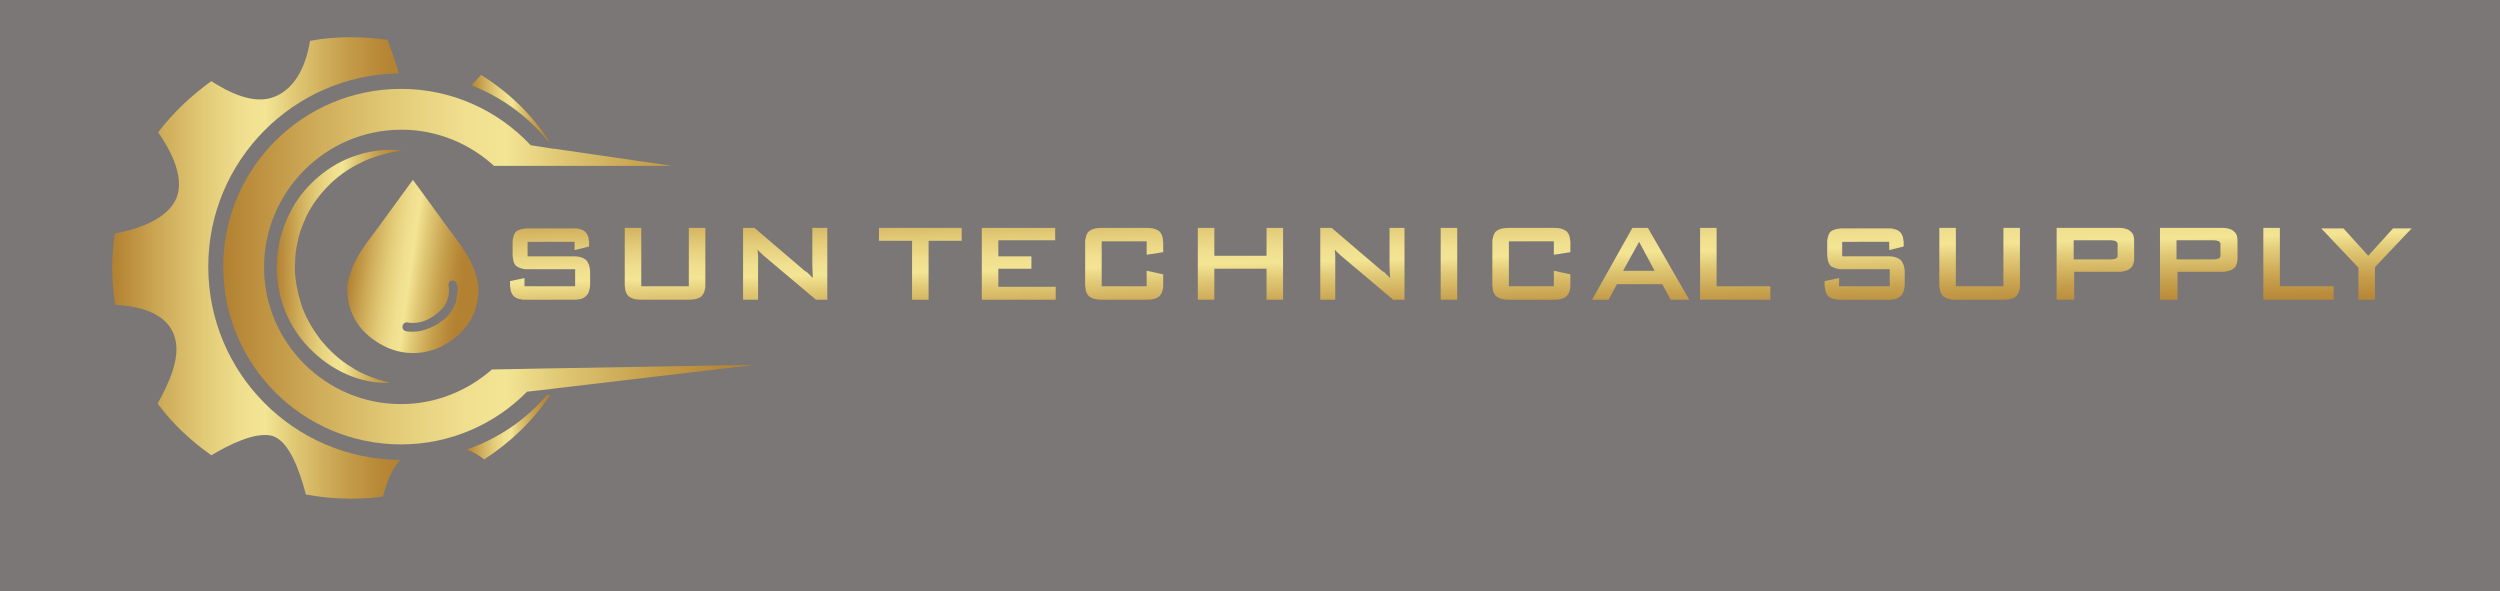 <?xml version="1.0" encoding="utf-8"?>
<!-- Generator: Adobe Illustrator 25.3.1, SVG Export Plug-In . SVG Version: 6.00 Build 0)  -->
<svg version="1.1" id="Layer_1" xmlns="http://www.w3.org/2000/svg" xmlns:xlink="http://www.w3.org/1999/xlink" x="0px" y="0px"
	 viewBox="0 0 483.8 114.4" style="enable-background:new 0 0 483.8 114.4;" xml:space="preserve">
<style type="text/css">
	.st0{fill:#7A7776;}
	.st1{fill:url(#SVGID_1_);}
	.st2{fill:url(#SVGID_2_);}
	.st3{fill:url(#SVGID_3_);}
	.st4{fill:url(#SVGID_4_);}
	.st5{fill:url(#SVGID_5_);}
	.st6{fill:url(#SVGID_6_);}
	.st7{fill:url(#SVGID_7_);}
	.st8{fill:url(#SVGID_8_);}
	.st9{fill:url(#SVGID_9_);}
	.st10{fill:url(#SVGID_10_);}
	.st11{fill:url(#SVGID_11_);}
	.st12{fill:url(#SVGID_12_);}
	.st13{fill:url(#SVGID_13_);}
	.st14{fill:url(#SVGID_14_);}
	.st15{fill:url(#SVGID_15_);}
	.st16{fill:url(#SVGID_16_);}
	.st17{fill:url(#SVGID_17_);}
	.st18{fill:url(#SVGID_18_);}
	.st19{fill:url(#SVGID_19_);}
	.st20{fill:url(#SVGID_20_);}
	.st21{fill:url(#SVGID_21_);}
	.st22{fill:url(#SVGID_22_);}
	.st23{fill:url(#SVGID_23_);}
	.st24{fill:url(#SVGID_24_);}
</style>
<rect class="st0" width="483.8" height="114.4"/>
<g>
	<linearGradient id="SVGID_1_" gradientUnits="userSpaceOnUse" x1="68.01" y1="49.932" x2="89.778" y2="53.002">
		<stop  offset="0" style="stop-color:#B28131"/>
		<stop  offset="2.763780e-02" style="stop-color:#B78837"/>
		<stop  offset="0.184" style="stop-color:#D0AE5B"/>
		<stop  offset="0.326" style="stop-color:#E3CC79"/>
		<stop  offset="0.446" style="stop-color:#EFDE8D"/>
		<stop  offset="0.53" style="stop-color:#F3E594"/>
		<stop  offset="0.627" style="stop-color:#E1C976"/>
		<stop  offset="0.793" style="stop-color:#C7A14E"/>
		<stop  offset="0.923" style="stop-color:#B88938"/>
		<stop  offset="1" style="stop-color:#B28131"/>
	</linearGradient>
	<path class="st1" d="M92.6,55.6c-0.6-5.2-4-8.8-6.5-12.3c-2.5-3.5-6.2-8.5-6.2-8.5s-3.7,5.1-6.2,8.5c-2.5,3.5-5.9,7.1-6.5,12.3
		c-0.1,6.5,4,9.9,7.6,11.6c3.3,1.5,7,1.5,10.3,0C88.6,65.5,92.7,62.1,92.6,55.6z M88.2,58.5c-0.3,0.8-0.6,1.5-1.2,2.2
		c-0.4,0.6-1,1.1-1.6,1.5c-0.6,0.5-1.3,0.9-2.1,1.2c-1.1,0.5-2.2,0.8-3.4,0.8c-0.4,0-0.9,0-1.3-0.1c-0.5-0.1-0.8-0.5-0.7-1
		c0.1-0.5,0.5-0.8,1-0.7c0.3,0.1,0.7,0.1,1,0.1c0.9,0,1.9-0.2,2.7-0.6c0.7-0.3,1.3-0.7,1.8-1.1c0.5-0.4,0.9-0.8,1.3-1.2
		c0.4-0.5,0.7-1,0.9-1.6c0.2-0.6,0.3-1.3,0.3-2c0-0.2-0.1-0.5-0.1-0.7v0c-0.1-0.5,0.2-0.9,0.6-1c0.5-0.1,0.9,0.2,1,0.6
		c0.1,0.3,0.1,0.6,0.2,0.9c0,0,0,0.1,0,0.1C88.5,56.9,88.4,57.7,88.2,58.5z"/>
</g>
<g>
	<linearGradient id="SVGID_2_" gradientUnits="userSpaceOnUse" x1="53.518" y1="51.501" x2="77.672" y2="51.501">
		<stop  offset="0" style="stop-color:#B28131"/>
		<stop  offset="2.763780e-02" style="stop-color:#B78837"/>
		<stop  offset="0.184" style="stop-color:#D0AE5B"/>
		<stop  offset="0.326" style="stop-color:#E3CC79"/>
		<stop  offset="0.446" style="stop-color:#EFDE8D"/>
		<stop  offset="0.53" style="stop-color:#F3E594"/>
		<stop  offset="0.627" style="stop-color:#E1C976"/>
		<stop  offset="0.793" style="stop-color:#C7A14E"/>
		<stop  offset="0.923" style="stop-color:#B88938"/>
		<stop  offset="1" style="stop-color:#B28131"/>
	</linearGradient>
	<path class="st2" d="M75.5,74.1c-2.9,0.1-5.8-0.5-8.5-1.7c-2.7-1.2-5.2-3-7.3-5.2c-2.1-2.2-3.7-4.8-4.8-7.7
		C54.4,58,54,56.5,53.8,55c-0.2-1.5-0.3-3.1-0.2-4.6c0.1-1.5,0.3-3.1,0.7-4.5c0.4-1.5,0.9-2.9,1.6-4.3c1.3-2.8,3.2-5.2,5.5-7.2
		c2.3-2,4.9-3.5,7.8-4.4c2.8-0.9,5.8-1.2,8.7-0.9c-1.4,0.2-2.8,0.5-4.2,0.9c-1.4,0.4-2.7,0.9-3.9,1.5c-2.5,1.2-4.7,2.8-6.6,4.8
		c-1.9,2-3.4,4.2-4.4,6.7c-0.5,1.2-1,2.5-1.2,3.8c-0.3,1.3-0.5,2.6-0.5,3.9c-0.1,1.3,0,2.7,0.2,4c0.2,1.3,0.5,2.6,0.9,3.9
		c0.4,1.3,0.9,2.5,1.6,3.7c0.6,1.2,1.4,2.3,2.2,3.4c1.7,2.1,3.7,4,6.1,5.4C70,72.4,72.7,73.4,75.5,74.1z"/>
</g>
<linearGradient id="SVGID_3_" gradientUnits="userSpaceOnUse" x1="21.864" y1="51.921" x2="77.499" y2="51.921">
	<stop  offset="0" style="stop-color:#B28131"/>
	<stop  offset="2.763780e-02" style="stop-color:#B78837"/>
	<stop  offset="0.184" style="stop-color:#D0AE5B"/>
	<stop  offset="0.326" style="stop-color:#E3CC79"/>
	<stop  offset="0.446" style="stop-color:#EFDE8D"/>
	<stop  offset="0.53" style="stop-color:#F3E594"/>
	<stop  offset="0.627" style="stop-color:#E1C976"/>
	<stop  offset="0.793" style="stop-color:#C7A14E"/>
	<stop  offset="0.923" style="stop-color:#B88938"/>
	<stop  offset="1" style="stop-color:#B28131"/>
</linearGradient>
<path class="st3" d="M77.5,89c-20.6-0.1-37.2-16.8-37.2-37.4c0-20.5,16.5-37.1,36.9-37.4c-0.4-1.4-1.4-4.3-2.2-6.5
	c-2.3-0.3-4.6-0.5-7-0.5c-2.7,0-5.4,0.2-8,0.7c-0.5,3.1-2.1,9.5-7.7,11.1c-3.7,1-8.2-1.2-11.4-3.3c-3.9,2.8-7.4,6.1-10.3,9.9
	c2.3,3.3,5.7,9.3,3.1,13.6c-2.1,3.5-7.3,5.2-11.5,6c-0.3,2.2-0.5,4.4-0.5,6.6c0,2.4,0.2,4.8,0.6,7.2c4.1,0.2,10.3,1.3,11.6,6.6
	c1,3.7-1.2,8.6-3.4,12.5c2.9,3.9,6.4,7.2,10.4,10c3.5-2.1,8.4-4.5,11.6-3.8c3.4,0.8,5.5,6.8,6.7,11.4c2.8,0.5,5.6,0.8,8.6,0.8
	c2.1,0,4.2-0.1,6.3-0.4C74.7,94,75.6,90.9,77.5,89z"/>
<linearGradient id="SVGID_4_" gradientUnits="userSpaceOnUse" x1="90.258" y1="82.646" x2="106.465" y2="82.646">
	<stop  offset="0" style="stop-color:#B28131"/>
	<stop  offset="2.763780e-02" style="stop-color:#B78837"/>
	<stop  offset="0.184" style="stop-color:#D0AE5B"/>
	<stop  offset="0.326" style="stop-color:#E3CC79"/>
	<stop  offset="0.446" style="stop-color:#EFDE8D"/>
	<stop  offset="0.53" style="stop-color:#F3E594"/>
	<stop  offset="0.627" style="stop-color:#E1C976"/>
	<stop  offset="0.793" style="stop-color:#C7A14E"/>
	<stop  offset="0.923" style="stop-color:#B88938"/>
	<stop  offset="1" style="stop-color:#B28131"/>
</linearGradient>
<path class="st4" d="M106.5,76.4l-0.7,0.1c-4,4.7-9.4,8.4-15.5,10.5c1.1,0.4,2.3,1,3.4,1.9C98.8,85.6,103.2,81.4,106.5,76.4z"/>
<linearGradient id="SVGID_5_" gradientUnits="userSpaceOnUse" x1="91.154" y1="20.98" x2="106.269" y2="20.98">
	<stop  offset="0" style="stop-color:#B28131"/>
	<stop  offset="2.763780e-02" style="stop-color:#B78837"/>
	<stop  offset="0.184" style="stop-color:#D0AE5B"/>
	<stop  offset="0.326" style="stop-color:#E3CC79"/>
	<stop  offset="0.446" style="stop-color:#EFDE8D"/>
	<stop  offset="0.53" style="stop-color:#F3E594"/>
	<stop  offset="0.627" style="stop-color:#E1C976"/>
	<stop  offset="0.793" style="stop-color:#C7A14E"/>
	<stop  offset="0.923" style="stop-color:#B88938"/>
	<stop  offset="1" style="stop-color:#B28131"/>
</linearGradient>
<path class="st5" d="M106.1,27.4l0.2,0c-3.3-5.2-7.9-9.6-13.2-12.9l-1.9,2C97.1,18.8,102.3,22.6,106.1,27.4z"/>
<linearGradient id="SVGID_6_" gradientUnits="userSpaceOnUse" x1="43.319" y1="51.62" x2="146.257" y2="51.62">
	<stop  offset="0" style="stop-color:#B28131"/>
	<stop  offset="2.763780e-02" style="stop-color:#B78837"/>
	<stop  offset="0.184" style="stop-color:#D0AE5B"/>
	<stop  offset="0.326" style="stop-color:#E3CC79"/>
	<stop  offset="0.446" style="stop-color:#EFDE8D"/>
	<stop  offset="0.53" style="stop-color:#F3E594"/>
	<stop  offset="0.627" style="stop-color:#E1C976"/>
	<stop  offset="0.793" style="stop-color:#C7A14E"/>
	<stop  offset="0.923" style="stop-color:#B88938"/>
	<stop  offset="1" style="stop-color:#B28131"/>
</linearGradient>
<path class="st6" d="M105.8,71.3l-10.6,0.2c-4.7,4.1-10.8,6.7-17.6,6.7c-14.6,0-26.5-11.9-26.5-26.5S63,25.1,77.7,25.1
	c6.9,0,13.2,2.7,17.9,7h10.3h3.4h0.2h20.6l-22.7-3.3l-0.2,0l-4.5-0.7c-6.3-6.7-15.2-10.9-25.1-10.9c-19,0-34.4,15.4-34.4,34.4
	c0,19,15.4,34.4,34.4,34.4c9.5,0,18.2-3.9,24.4-10.2l4.5-0.5l0.7-0.1l38.9-4.6L105.8,71.3z"/>
<g>
	<linearGradient id="SVGID_7_" gradientUnits="userSpaceOnUse" x1="106.052" y1="38.153" x2="106.889" y2="69.13">
		<stop  offset="0" style="stop-color:#B28131"/>
		<stop  offset="2.763780e-02" style="stop-color:#B78837"/>
		<stop  offset="0.184" style="stop-color:#D0AE5B"/>
		<stop  offset="0.326" style="stop-color:#E3CC79"/>
		<stop  offset="0.446" style="stop-color:#EFDE8D"/>
		<stop  offset="0.53" style="stop-color:#F3E594"/>
		<stop  offset="0.627" style="stop-color:#E1C976"/>
		<stop  offset="0.793" style="stop-color:#C7A14E"/>
		<stop  offset="0.923" style="stop-color:#B88938"/>
		<stop  offset="1" style="stop-color:#B28131"/>
	</linearGradient>
	<path class="st7" d="M102.1,46.6v3h8.6c0.4,0,0.9,0,1.4,0.1c0.5,0.1,0.9,0.3,1.3,0.6c0.3,0.3,0.4,0.6,0.6,1
		c0.1,0.4,0.2,0.8,0.2,1.3v2.5c0,0.4-0.1,0.8-0.2,1.2c-0.1,0.4-0.3,0.7-0.6,1c-0.2,0.2-0.4,0.3-0.6,0.4c-0.2,0.1-0.4,0.2-0.7,0.2
		c-0.2,0-0.4,0.1-0.6,0.1c-0.2,0-0.3,0-0.4,0h-9.2c-0.1,0-0.3,0-0.5,0c-0.2,0-0.4,0-0.7-0.1c-0.2,0-0.5-0.1-0.7-0.2
		c-0.2-0.1-0.4-0.2-0.6-0.4c-0.2-0.2-0.3-0.4-0.4-0.6c-0.1-0.2-0.2-0.5-0.2-0.7c0-0.2-0.1-0.5-0.1-0.7c0-0.2,0-0.4,0-0.6v-0.3
		l2.8-0.6v1.6h9.8v-3.3h-9c-0.1,0-0.3,0-0.5,0c-0.2,0-0.4,0-0.6-0.1c-0.2,0-0.4-0.1-0.7-0.2c-0.2-0.1-0.4-0.2-0.6-0.3
		c-0.2-0.2-0.3-0.4-0.4-0.6c-0.1-0.2-0.2-0.5-0.2-0.7c0-0.2-0.1-0.5-0.1-0.7c0-0.2,0-0.4,0-0.6v-1.5c0-0.1,0-0.3,0-0.6
		c0-0.2,0-0.5,0.1-0.7c0-0.2,0.1-0.5,0.2-0.7c0.1-0.2,0.2-0.5,0.4-0.6c0.2-0.1,0.3-0.3,0.6-0.3c0.2-0.1,0.4-0.2,0.7-0.2
		c0.2,0,0.4-0.1,0.6-0.1c0.2,0,0.4,0,0.5,0h8.4c0.2,0,0.4,0,0.6,0c0.2,0,0.5,0,0.7,0.1c0.2,0,0.5,0.1,0.7,0.2
		c0.2,0.1,0.4,0.2,0.6,0.4s0.3,0.4,0.4,0.6c0.1,0.2,0.2,0.4,0.2,0.7c0,0.2,0.1,0.4,0.1,0.6c0,0.2,0,0.4,0,0.5v0.4l-2.8,0.7v-1.6
		H102.1z"/>
	<linearGradient id="SVGID_8_" gradientUnits="userSpaceOnUse" x1="128.402" y1="37.549" x2="129.239" y2="68.526">
		<stop  offset="0" style="stop-color:#B28131"/>
		<stop  offset="2.763780e-02" style="stop-color:#B78837"/>
		<stop  offset="0.184" style="stop-color:#D0AE5B"/>
		<stop  offset="0.326" style="stop-color:#E3CC79"/>
		<stop  offset="0.446" style="stop-color:#EFDE8D"/>
		<stop  offset="0.53" style="stop-color:#F3E594"/>
		<stop  offset="0.627" style="stop-color:#E1C976"/>
		<stop  offset="0.793" style="stop-color:#C7A14E"/>
		<stop  offset="0.923" style="stop-color:#B88938"/>
		<stop  offset="1" style="stop-color:#B28131"/>
	</linearGradient>
	<path class="st8" d="M124.1,55.4h9.2V44.1h3.2v10.6c0,0.1,0,0.3,0,0.6c0,0.2,0,0.5-0.1,0.7c0,0.2-0.1,0.5-0.2,0.7
		c-0.1,0.2-0.3,0.5-0.4,0.6c-0.3,0.3-0.8,0.5-1.3,0.6c-0.5,0.1-1,0.1-1.4,0.1h-8.8c-0.4,0-0.9,0-1.4-0.1c-0.5-0.1-0.9-0.3-1.3-0.6
		c-0.2-0.2-0.3-0.4-0.4-0.6c-0.1-0.2-0.2-0.5-0.2-0.7c0-0.2-0.1-0.5-0.1-0.7c0-0.2,0-0.4,0-0.6V44.1h3.2V55.4z"/>
	<linearGradient id="SVGID_9_" gradientUnits="userSpaceOnUse" x1="151.374" y1="36.928" x2="152.211" y2="67.905">
		<stop  offset="0" style="stop-color:#B28131"/>
		<stop  offset="2.763780e-02" style="stop-color:#B78837"/>
		<stop  offset="0.184" style="stop-color:#D0AE5B"/>
		<stop  offset="0.326" style="stop-color:#E3CC79"/>
		<stop  offset="0.446" style="stop-color:#EFDE8D"/>
		<stop  offset="0.53" style="stop-color:#F3E594"/>
		<stop  offset="0.627" style="stop-color:#E1C976"/>
		<stop  offset="0.793" style="stop-color:#C7A14E"/>
		<stop  offset="0.923" style="stop-color:#B88938"/>
		<stop  offset="1" style="stop-color:#B28131"/>
	</linearGradient>
	<path class="st9" d="M155.6,52.3c0.1,0.1,0.2,0.2,0.3,0.2c0.1,0.1,0.2,0.1,0.3,0.2c0.1,0.1,0.2,0.2,0.4,0.4
		c0.2,0.2,0.4,0.4,0.7,0.7l-0.1-2.4v-7.3h2.9V58h-2.2l-10.2-8.6c0,0-0.2-0.2-0.4-0.4c-0.3-0.2-0.5-0.5-0.7-0.7l0.1,1.1
		c0,0.1,0,0.1,0,0.2c0,0.1,0,0.1,0,0.2c0,0.2,0,0.3,0,0.4c0,0.1,0,0.2,0,0.3V58h-2.9V44.1h2.2L155.6,52.3z"/>
	<linearGradient id="SVGID_10_" gradientUnits="userSpaceOnUse" x1="177.816" y1="36.213" x2="178.653" y2="67.19">
		<stop  offset="0" style="stop-color:#B28131"/>
		<stop  offset="2.763780e-02" style="stop-color:#B78837"/>
		<stop  offset="0.184" style="stop-color:#D0AE5B"/>
		<stop  offset="0.326" style="stop-color:#E3CC79"/>
		<stop  offset="0.446" style="stop-color:#EFDE8D"/>
		<stop  offset="0.53" style="stop-color:#F3E594"/>
		<stop  offset="0.627" style="stop-color:#E1C976"/>
		<stop  offset="0.793" style="stop-color:#C7A14E"/>
		<stop  offset="0.923" style="stop-color:#B88938"/>
		<stop  offset="1" style="stop-color:#B28131"/>
	</linearGradient>
	<path class="st10" d="M179.7,58h-3.2V46.6h-6.4v-2.5h16v2.5h-6.4V58z"/>
	<linearGradient id="SVGID_11_" gradientUnits="userSpaceOnUse" x1="196.666" y1="35.704" x2="197.503" y2="66.681">
		<stop  offset="0" style="stop-color:#B28131"/>
		<stop  offset="2.763780e-02" style="stop-color:#B78837"/>
		<stop  offset="0.184" style="stop-color:#D0AE5B"/>
		<stop  offset="0.326" style="stop-color:#E3CC79"/>
		<stop  offset="0.446" style="stop-color:#EFDE8D"/>
		<stop  offset="0.53" style="stop-color:#F3E594"/>
		<stop  offset="0.627" style="stop-color:#E1C976"/>
		<stop  offset="0.793" style="stop-color:#C7A14E"/>
		<stop  offset="0.923" style="stop-color:#B88938"/>
		<stop  offset="1" style="stop-color:#B28131"/>
	</linearGradient>
	<path class="st11" d="M204.2,44.1v2.4h-11v3.1h6.4v2.4h-6.4v3.5h11.1V58H190V44.1H204.2z"/>
	<linearGradient id="SVGID_12_" gradientUnits="userSpaceOnUse" x1="217.117" y1="35.151" x2="217.954" y2="66.128">
		<stop  offset="0" style="stop-color:#B28131"/>
		<stop  offset="2.763780e-02" style="stop-color:#B78837"/>
		<stop  offset="0.184" style="stop-color:#D0AE5B"/>
		<stop  offset="0.326" style="stop-color:#E3CC79"/>
		<stop  offset="0.446" style="stop-color:#EFDE8D"/>
		<stop  offset="0.53" style="stop-color:#F3E594"/>
		<stop  offset="0.627" style="stop-color:#E1C976"/>
		<stop  offset="0.793" style="stop-color:#C7A14E"/>
		<stop  offset="0.923" style="stop-color:#B88938"/>
		<stop  offset="1" style="stop-color:#B28131"/>
	</linearGradient>
	<path class="st12" d="M213.2,46.6v8.8h8.7v-3l3.2,0.7v1.6c0,0.1,0,0.3,0,0.6c0,0.2,0,0.5-0.1,0.7c0,0.2-0.1,0.5-0.2,0.7
		c-0.1,0.2-0.3,0.5-0.4,0.6c-0.3,0.3-0.8,0.5-1.3,0.6c-0.5,0.1-1,0.1-1.4,0.1h-8.3c-0.4,0-0.9,0-1.4-0.1c-0.5-0.1-0.9-0.3-1.3-0.6
		c-0.2-0.2-0.3-0.4-0.4-0.6c-0.1-0.2-0.2-0.5-0.2-0.7c0-0.2-0.1-0.5-0.1-0.7c0-0.2,0-0.4,0-0.6v-7.3c0-0.1,0-0.3,0-0.6
		c0-0.2,0-0.5,0.1-0.7c0-0.2,0.1-0.5,0.2-0.7c0.1-0.2,0.2-0.5,0.4-0.6c0.3-0.3,0.8-0.5,1.3-0.6c0.5-0.1,1-0.1,1.4-0.1h8.3
		c0.4,0,0.9,0,1.4,0.1c0.5,0.1,0.9,0.3,1.3,0.6c0.2,0.2,0.3,0.4,0.4,0.6c0.1,0.2,0.2,0.5,0.2,0.7c0,0.2,0.1,0.5,0.1,0.7
		c0,0.2,0,0.4,0,0.6v1.4l-3.2,0.5v-2.6H213.2z"/>
	<linearGradient id="SVGID_13_" gradientUnits="userSpaceOnUse" x1="239.609" y1="34.543" x2="240.446" y2="65.52">
		<stop  offset="0" style="stop-color:#B28131"/>
		<stop  offset="2.763780e-02" style="stop-color:#B78837"/>
		<stop  offset="0.184" style="stop-color:#D0AE5B"/>
		<stop  offset="0.326" style="stop-color:#E3CC79"/>
		<stop  offset="0.446" style="stop-color:#EFDE8D"/>
		<stop  offset="0.53" style="stop-color:#F3E594"/>
		<stop  offset="0.627" style="stop-color:#E1C976"/>
		<stop  offset="0.793" style="stop-color:#C7A14E"/>
		<stop  offset="0.923" style="stop-color:#B88938"/>
		<stop  offset="1" style="stop-color:#B28131"/>
	</linearGradient>
	<path class="st13" d="M235,44.1v5.4h10.1v-5.4h3.2V58h-3.2v-6H235v6h-3.2V44.1H235z"/>
	<linearGradient id="SVGID_14_" gradientUnits="userSpaceOnUse" x1="263.08" y1="33.909" x2="263.917" y2="64.886">
		<stop  offset="0" style="stop-color:#B28131"/>
		<stop  offset="2.763780e-02" style="stop-color:#B78837"/>
		<stop  offset="0.184" style="stop-color:#D0AE5B"/>
		<stop  offset="0.326" style="stop-color:#E3CC79"/>
		<stop  offset="0.446" style="stop-color:#EFDE8D"/>
		<stop  offset="0.53" style="stop-color:#F3E594"/>
		<stop  offset="0.627" style="stop-color:#E1C976"/>
		<stop  offset="0.793" style="stop-color:#C7A14E"/>
		<stop  offset="0.923" style="stop-color:#B88938"/>
		<stop  offset="1" style="stop-color:#B28131"/>
	</linearGradient>
	<path class="st14" d="M267.3,52.3c0.1,0.1,0.2,0.2,0.3,0.2c0.1,0.1,0.2,0.1,0.3,0.2c0.1,0.1,0.2,0.2,0.4,0.4
		c0.2,0.2,0.4,0.4,0.7,0.7l-0.1-2.4v-7.3h2.9V58h-2.2l-10.2-8.6c0,0-0.2-0.2-0.4-0.4c-0.3-0.2-0.5-0.5-0.7-0.7l0.1,1.1
		c0,0.1,0,0.1,0,0.2c0,0.1,0,0.1,0,0.2c0,0.2,0,0.3,0,0.4c0,0.1,0,0.2,0,0.3V58h-2.9V44.1h2.2L267.3,52.3z"/>
	<linearGradient id="SVGID_15_" gradientUnits="userSpaceOnUse" x1="279.895" y1="33.455" x2="280.732" y2="64.431">
		<stop  offset="0" style="stop-color:#B28131"/>
		<stop  offset="2.763780e-02" style="stop-color:#B78837"/>
		<stop  offset="0.184" style="stop-color:#D0AE5B"/>
		<stop  offset="0.326" style="stop-color:#E3CC79"/>
		<stop  offset="0.446" style="stop-color:#EFDE8D"/>
		<stop  offset="0.53" style="stop-color:#F3E594"/>
		<stop  offset="0.627" style="stop-color:#E1C976"/>
		<stop  offset="0.793" style="stop-color:#C7A14E"/>
		<stop  offset="0.923" style="stop-color:#B88938"/>
		<stop  offset="1" style="stop-color:#B28131"/>
	</linearGradient>
	<path class="st15" d="M282,58h-3.2V44.1h3.2V58z"/>
	<linearGradient id="SVGID_16_" gradientUnits="userSpaceOnUse" x1="295.864" y1="33.023" x2="296.701" y2="64">
		<stop  offset="0" style="stop-color:#B28131"/>
		<stop  offset="2.763780e-02" style="stop-color:#B78837"/>
		<stop  offset="0.184" style="stop-color:#D0AE5B"/>
		<stop  offset="0.326" style="stop-color:#E3CC79"/>
		<stop  offset="0.446" style="stop-color:#EFDE8D"/>
		<stop  offset="0.53" style="stop-color:#F3E594"/>
		<stop  offset="0.627" style="stop-color:#E1C976"/>
		<stop  offset="0.793" style="stop-color:#C7A14E"/>
		<stop  offset="0.923" style="stop-color:#B88938"/>
		<stop  offset="1" style="stop-color:#B28131"/>
	</linearGradient>
	<path class="st16" d="M292,46.6v8.8h8.7v-3l3.2,0.7v1.6c0,0.1,0,0.3,0,0.6c0,0.2,0,0.5-0.1,0.7c0,0.2-0.1,0.5-0.2,0.7
		c-0.1,0.2-0.3,0.5-0.4,0.6c-0.3,0.3-0.8,0.5-1.3,0.6c-0.5,0.1-1,0.1-1.4,0.1h-8.3c-0.4,0-0.9,0-1.4-0.1c-0.5-0.1-0.9-0.3-1.3-0.6
		c-0.2-0.2-0.3-0.4-0.4-0.6c-0.1-0.2-0.2-0.5-0.2-0.7c0-0.2-0.1-0.5-0.1-0.7c0-0.2,0-0.4,0-0.6v-7.3c0-0.1,0-0.3,0-0.6
		c0-0.2,0-0.5,0.1-0.7c0-0.2,0.1-0.5,0.2-0.7c0.1-0.2,0.2-0.5,0.4-0.6c0.3-0.3,0.8-0.5,1.3-0.6c0.5-0.1,1-0.1,1.4-0.1h8.3
		c0.4,0,0.9,0,1.4,0.1c0.5,0.1,0.9,0.3,1.3,0.6c0.2,0.2,0.3,0.4,0.4,0.6c0.1,0.2,0.2,0.5,0.2,0.7c0,0.2,0.1,0.5,0.1,0.7
		c0,0.2,0,0.4,0,0.6v1.4l-3.2,0.5v-2.6H292z"/>
	<linearGradient id="SVGID_17_" gradientUnits="userSpaceOnUse" x1="316.692" y1="32.46" x2="317.529" y2="63.437">
		<stop  offset="0" style="stop-color:#B28131"/>
		<stop  offset="2.763780e-02" style="stop-color:#B78837"/>
		<stop  offset="0.184" style="stop-color:#D0AE5B"/>
		<stop  offset="0.326" style="stop-color:#E3CC79"/>
		<stop  offset="0.446" style="stop-color:#EFDE8D"/>
		<stop  offset="0.53" style="stop-color:#F3E594"/>
		<stop  offset="0.627" style="stop-color:#E1C976"/>
		<stop  offset="0.793" style="stop-color:#C7A14E"/>
		<stop  offset="0.923" style="stop-color:#B88938"/>
		<stop  offset="1" style="stop-color:#B28131"/>
	</linearGradient>
	<path class="st17" d="M318.9,44.1l8,13.9h-3.6l-1.6-3h-8.8l-1.6,3h-3.2l7.8-13.9H318.9z M320.2,52.4l-3-5.6l-3.1,5.6H320.2z"/>
	<linearGradient id="SVGID_18_" gradientUnits="userSpaceOnUse" x1="335.125" y1="31.962" x2="335.962" y2="62.939">
		<stop  offset="0" style="stop-color:#B28131"/>
		<stop  offset="2.763780e-02" style="stop-color:#B78837"/>
		<stop  offset="0.184" style="stop-color:#D0AE5B"/>
		<stop  offset="0.326" style="stop-color:#E3CC79"/>
		<stop  offset="0.446" style="stop-color:#EFDE8D"/>
		<stop  offset="0.53" style="stop-color:#F3E594"/>
		<stop  offset="0.627" style="stop-color:#E1C976"/>
		<stop  offset="0.793" style="stop-color:#C7A14E"/>
		<stop  offset="0.923" style="stop-color:#B88938"/>
		<stop  offset="1" style="stop-color:#B28131"/>
	</linearGradient>
	<path class="st18" d="M332.2,55.4h10.4V58H329V44.1h3.2V55.4z"/>
	<linearGradient id="SVGID_19_" gradientUnits="userSpaceOnUse" x1="360.275" y1="31.282" x2="361.112" y2="62.259">
		<stop  offset="0" style="stop-color:#B28131"/>
		<stop  offset="2.763780e-02" style="stop-color:#B78837"/>
		<stop  offset="0.184" style="stop-color:#D0AE5B"/>
		<stop  offset="0.326" style="stop-color:#E3CC79"/>
		<stop  offset="0.446" style="stop-color:#EFDE8D"/>
		<stop  offset="0.53" style="stop-color:#F3E594"/>
		<stop  offset="0.627" style="stop-color:#E1C976"/>
		<stop  offset="0.793" style="stop-color:#C7A14E"/>
		<stop  offset="0.923" style="stop-color:#B88938"/>
		<stop  offset="1" style="stop-color:#B28131"/>
	</linearGradient>
	<path class="st19" d="M356.5,46.6v3h8.6c0.4,0,0.9,0,1.4,0.1c0.5,0.1,0.9,0.3,1.3,0.6c0.3,0.3,0.4,0.6,0.6,1
		c0.1,0.4,0.2,0.8,0.2,1.3v2.5c0,0.4-0.1,0.8-0.2,1.2c-0.1,0.4-0.3,0.7-0.6,1c-0.2,0.2-0.4,0.3-0.6,0.4c-0.2,0.1-0.4,0.2-0.7,0.2
		c-0.2,0-0.4,0.1-0.6,0.1c-0.2,0-0.3,0-0.4,0h-9.2c-0.1,0-0.3,0-0.5,0c-0.2,0-0.4,0-0.7-0.1c-0.2,0-0.5-0.1-0.7-0.2
		c-0.2-0.1-0.4-0.2-0.6-0.4c-0.2-0.2-0.3-0.4-0.4-0.6c-0.1-0.2-0.2-0.5-0.2-0.7c0-0.2-0.1-0.5-0.1-0.7c0-0.2,0-0.4,0-0.6v-0.3
		l2.8-0.6v1.6h9.8v-3.3h-9c-0.1,0-0.3,0-0.5,0c-0.2,0-0.4,0-0.6-0.1c-0.2,0-0.4-0.1-0.7-0.2c-0.2-0.1-0.4-0.2-0.6-0.3
		c-0.2-0.2-0.3-0.4-0.4-0.6c-0.1-0.2-0.2-0.5-0.2-0.7c0-0.2-0.1-0.5-0.1-0.7c0-0.2,0-0.4,0-0.6v-1.5c0-0.1,0-0.3,0-0.6
		c0-0.2,0-0.5,0.1-0.7c0-0.2,0.1-0.5,0.2-0.7c0.1-0.2,0.2-0.5,0.4-0.6c0.2-0.1,0.3-0.3,0.6-0.3c0.2-0.1,0.4-0.2,0.7-0.2
		c0.2,0,0.4-0.1,0.6-0.1c0.2,0,0.4,0,0.5,0h8.4c0.2,0,0.4,0,0.6,0c0.2,0,0.5,0,0.7,0.1c0.2,0,0.5,0.1,0.7,0.2
		c0.2,0.1,0.4,0.2,0.6,0.4c0.2,0.2,0.3,0.4,0.4,0.6c0.1,0.2,0.2,0.4,0.2,0.7c0,0.2,0.1,0.4,0.1,0.6c0,0.2,0,0.4,0,0.5v0.4l-2.8,0.7
		v-1.6H356.5z"/>
	<linearGradient id="SVGID_20_" gradientUnits="userSpaceOnUse" x1="382.625" y1="30.678" x2="383.462" y2="61.655">
		<stop  offset="0" style="stop-color:#B28131"/>
		<stop  offset="2.763780e-02" style="stop-color:#B78837"/>
		<stop  offset="0.184" style="stop-color:#D0AE5B"/>
		<stop  offset="0.326" style="stop-color:#E3CC79"/>
		<stop  offset="0.446" style="stop-color:#EFDE8D"/>
		<stop  offset="0.53" style="stop-color:#F3E594"/>
		<stop  offset="0.627" style="stop-color:#E1C976"/>
		<stop  offset="0.793" style="stop-color:#C7A14E"/>
		<stop  offset="0.923" style="stop-color:#B88938"/>
		<stop  offset="1" style="stop-color:#B28131"/>
	</linearGradient>
	<path class="st20" d="M378.5,55.4h9.2V44.1h3.2v10.6c0,0.1,0,0.3,0,0.6c0,0.2,0,0.5-0.1,0.7c0,0.2-0.1,0.5-0.2,0.7
		c-0.1,0.2-0.3,0.5-0.4,0.6c-0.3,0.3-0.8,0.5-1.3,0.6c-0.5,0.1-1,0.1-1.4,0.1h-8.8c-0.4,0-0.9,0-1.4-0.1c-0.5-0.1-0.9-0.3-1.3-0.6
		c-0.2-0.2-0.3-0.4-0.4-0.6c-0.1-0.2-0.2-0.5-0.2-0.7c0-0.2-0.1-0.5-0.1-0.7c0-0.2,0-0.4,0-0.6V44.1h3.2V55.4z"/>
	<linearGradient id="SVGID_21_" gradientUnits="userSpaceOnUse" x1="404.931" y1="30.075" x2="405.768" y2="61.052">
		<stop  offset="0" style="stop-color:#B28131"/>
		<stop  offset="2.763780e-02" style="stop-color:#B78837"/>
		<stop  offset="0.184" style="stop-color:#D0AE5B"/>
		<stop  offset="0.326" style="stop-color:#E3CC79"/>
		<stop  offset="0.446" style="stop-color:#EFDE8D"/>
		<stop  offset="0.53" style="stop-color:#F3E594"/>
		<stop  offset="0.627" style="stop-color:#E1C976"/>
		<stop  offset="0.793" style="stop-color:#C7A14E"/>
		<stop  offset="0.923" style="stop-color:#B88938"/>
		<stop  offset="1" style="stop-color:#B28131"/>
	</linearGradient>
	<path class="st21" d="M410,44.1c0.3,0,0.7,0,1.1,0.1c0.4,0.1,0.8,0.2,1.1,0.5c0.4,0.3,0.6,0.6,0.7,1c0.1,0.4,0.1,0.7,0.1,1.1v3.1
		c0,0.1,0,0.2,0,0.4c0,0.2,0,0.3-0.1,0.5c0,0.2-0.1,0.4-0.2,0.6c-0.1,0.2-0.2,0.4-0.4,0.5c-0.2,0.2-0.4,0.3-0.6,0.4
		c-0.2,0.1-0.5,0.1-0.7,0.2c-0.2,0-0.4,0.1-0.6,0.1c-0.2,0-0.3,0-0.4,0h-8.6V58H398V44.1H410z M401.3,46.5v3.7h7.1
		c0.5,0,0.9-0.1,1.1-0.2c0.2-0.1,0.3-0.3,0.3-0.5c0-0.2,0-0.3,0-0.4v-1.5c0-0.1,0-0.2,0-0.4c0-0.2-0.1-0.3-0.3-0.5
		c-0.2-0.1-0.6-0.2-1.1-0.2H401.3z"/>
	<linearGradient id="SVGID_22_" gradientUnits="userSpaceOnUse" x1="424.873" y1="29.536" x2="425.71" y2="60.513">
		<stop  offset="0" style="stop-color:#B28131"/>
		<stop  offset="2.763780e-02" style="stop-color:#B78837"/>
		<stop  offset="0.184" style="stop-color:#D0AE5B"/>
		<stop  offset="0.326" style="stop-color:#E3CC79"/>
		<stop  offset="0.446" style="stop-color:#EFDE8D"/>
		<stop  offset="0.53" style="stop-color:#F3E594"/>
		<stop  offset="0.627" style="stop-color:#E1C976"/>
		<stop  offset="0.793" style="stop-color:#C7A14E"/>
		<stop  offset="0.923" style="stop-color:#B88938"/>
		<stop  offset="1" style="stop-color:#B28131"/>
	</linearGradient>
	<path class="st22" d="M430,44.1c0.3,0,0.7,0,1.1,0.1c0.4,0.1,0.8,0.2,1.1,0.5c0.4,0.3,0.6,0.6,0.7,1c0.1,0.4,0.1,0.7,0.1,1.1v3.1
		c0,0.1,0,0.2,0,0.4c0,0.2,0,0.3-0.1,0.5c0,0.2-0.1,0.4-0.2,0.6c-0.1,0.2-0.2,0.4-0.4,0.5c-0.2,0.2-0.4,0.3-0.6,0.4
		c-0.2,0.1-0.5,0.1-0.7,0.2c-0.2,0-0.4,0.1-0.6,0.1c-0.2,0-0.3,0-0.4,0h-8.6V58H418V44.1H430z M421.2,46.5v3.7h7.1
		c0.5,0,0.9-0.1,1.1-0.2c0.2-0.1,0.3-0.3,0.3-0.5c0-0.2,0-0.3,0-0.4v-1.5c0-0.1,0-0.2,0-0.4c0-0.2-0.1-0.3-0.3-0.5
		c-0.2-0.1-0.6-0.2-1.1-0.2H421.2z"/>
	<linearGradient id="SVGID_23_" gradientUnits="userSpaceOnUse" x1="444.013" y1="29.019" x2="444.85" y2="59.996">
		<stop  offset="0" style="stop-color:#B28131"/>
		<stop  offset="2.763780e-02" style="stop-color:#B78837"/>
		<stop  offset="0.184" style="stop-color:#D0AE5B"/>
		<stop  offset="0.326" style="stop-color:#E3CC79"/>
		<stop  offset="0.446" style="stop-color:#EFDE8D"/>
		<stop  offset="0.53" style="stop-color:#F3E594"/>
		<stop  offset="0.627" style="stop-color:#E1C976"/>
		<stop  offset="0.793" style="stop-color:#C7A14E"/>
		<stop  offset="0.923" style="stop-color:#B88938"/>
		<stop  offset="1" style="stop-color:#B28131"/>
	</linearGradient>
	<path class="st23" d="M441.2,55.4h10.4V58H438V44.1h3.2V55.4z"/>
	<linearGradient id="SVGID_24_" gradientUnits="userSpaceOnUse" x1="457.598" y1="28.652" x2="458.436" y2="59.629">
		<stop  offset="0" style="stop-color:#B28131"/>
		<stop  offset="2.763780e-02" style="stop-color:#B78837"/>
		<stop  offset="0.184" style="stop-color:#D0AE5B"/>
		<stop  offset="0.326" style="stop-color:#E3CC79"/>
		<stop  offset="0.446" style="stop-color:#EFDE8D"/>
		<stop  offset="0.53" style="stop-color:#F3E594"/>
		<stop  offset="0.627" style="stop-color:#E1C976"/>
		<stop  offset="0.793" style="stop-color:#C7A14E"/>
		<stop  offset="0.923" style="stop-color:#B88938"/>
		<stop  offset="1" style="stop-color:#B28131"/>
	</linearGradient>
	<path class="st24" d="M466.8,44.1l-7.2,7.6V58h-3.2v-6.2l-7.2-7.6h4.3l4.8,5.3l4.8-5.3H466.8z"/>
</g>
</svg>
